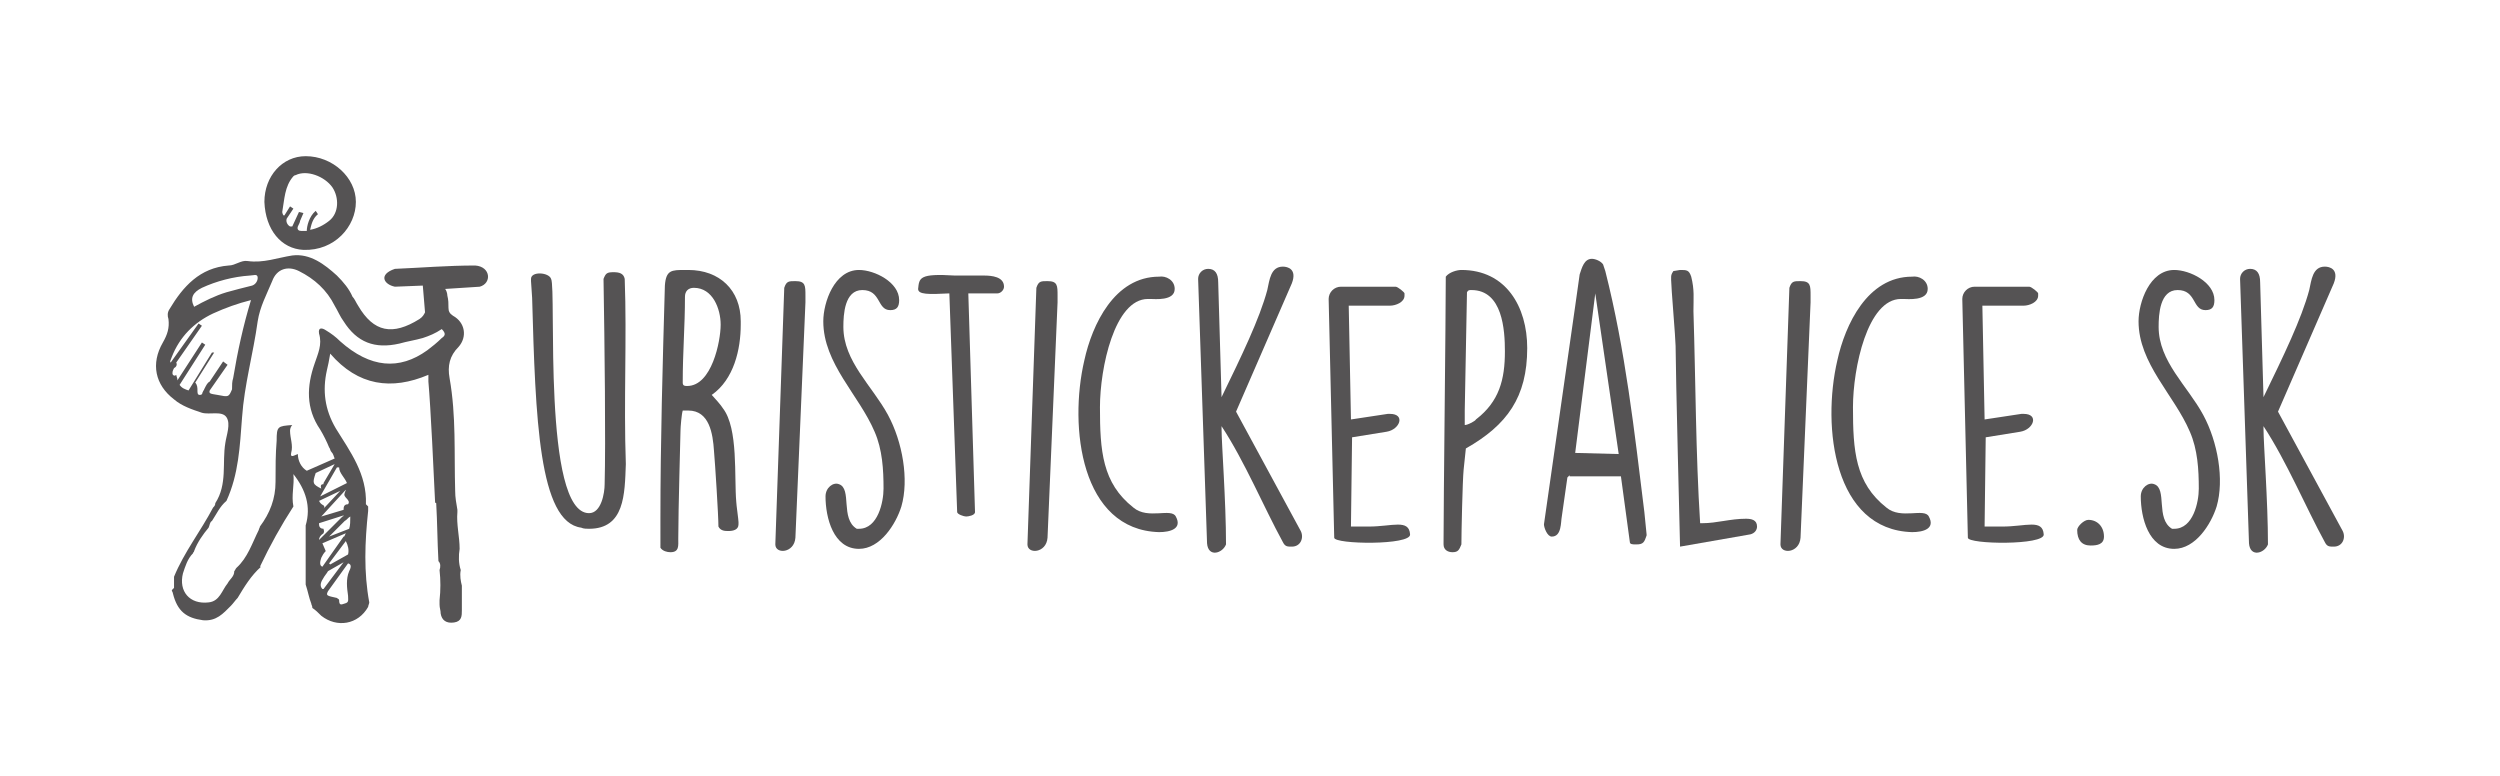<?xml version="1.0" encoding="utf-8"?>
<!-- Generator: Adobe Illustrator 25.4.1, SVG Export Plug-In . SVG Version: 6.00 Build 0)  -->
<svg version="1.1" id="Layer_1" xmlns="http://www.w3.org/2000/svg" xmlns:xlink="http://www.w3.org/1999/xlink" x="0px" y="0px"
	 viewBox="0 0 224.1 69.6" style="enable-background:new 0 0 224.1 69.6;" xml:space="preserve">
<style type="text/css">
	.st0{fill:none;}
	.st1{fill:#555354;}
</style>
<path class="st0" d="M33.1,50.7C33.1,50.7,33.1,50.7,33.1,50.7C33.2,50.7,33.2,50.6,33.1,50.7l0.1-0.2l-2.1,0.9
	c0.1,0.2,0.3,0.4,0.3,0.7c-0.1,0.2-0.3,0.4-0.4,0.6c-0.1,0.3-0.2,0.6,0.1,0.8L33.1,50.7z"/>
<path class="st0" d="M32,53.2l1.6-0.9c0.1-0.4,0-0.8-0.2-1.2L32,53.2C31.9,53.1,31.9,53.1,32,53.2z"/>
<path class="st0" d="M23.6,53.6c0,0.1,0,0.2-0.1,0.2C23.6,53.8,23.6,53.7,23.6,53.6z"/>
<path class="st0" d="M31.7,53.8c-0.1,0.2-0.3,0.4-0.4,0.6c-0.2,0.3-0.3,0.7-0.1,1c0,0.1,0.1,0.1,0.1,0.1l1.8-2.5L31.7,53.8z"/>
<path class="st0" d="M31.7,55.6c-0.2,0.4-0.1,0.5,0.8,0.6c0.1,0,0.2,0.1,0.2,0.2c0,0.5,0.3,0.4,0.5,0.3c0.4-0.1,0.4-0.3,0.3-0.7
	c-0.1-0.7-0.2-1.4,0.1-2.2c0.1-0.2,0.2-0.6-0.1-0.7L31.7,55.6z"/>
<polygon class="st1" points="23.6,53.6 23.6,53.6 23.6,53.6 "/>
<g>
	<path class="st0" d="M28.7,48.4l2.1-2.1c0,0,0-0.1,0.1-0.1l-2.2,0.7c0,0,0,0.1,0,0.1c-0.1,0.3,0.1,0.4,0.4,0.4c0,0.1,0,0.2,0,0.4
		C28.8,47.9,28.7,48.2,28.7,48.4z"/>
	<path class="st0" d="M29,45.3c0.1,0.1,0.1,0.2,0,0.3l1.5-1.6L28.6,45C28.7,45.1,28.8,45.2,29,45.3z"/>
	<path class="st0" d="M28.6,43.8c-0.1-0.2,0-0.3,0.2-0.4l0,0c0-0.1,0-0.1,0-0.2c0,0,0,0,0,0.1l1-1.7l-1.7,0.8c0,0,0,0,0,0
		C28,43.3,28,43.4,28.6,43.8L28.6,43.8z"/>
	<path class="st0" d="M20.7,34.7c0-0.3,0.1-0.6,0.1-1c0.4-2.3,0.9-4.6,1.6-7c-1.3,0.3-2.4,0.7-3.4,1.2c-1.7,0.9-3,2.1-3.7,3.9
		c-0.1,0.3-0.1,0.4-0.1,0.5l2.5-3.5l0.3,0.2l-2.3,3.3c0.1,0.2,0,0.4-0.2,0.5c-0.2,0.2-0.3,0.4-0.1,0.6c0.1,0.1,0.2,0.1,0.3,0
		c0,0.1,0.1,0.3,0.1,0.4c0,0,0,0.1,0,0.1l2.2-3.4l0.3,0.2L16,34.5c0.2,0.2,0.6,0.3,0.8,0.5c0,0,0,0,0,0l2.1-3.4l0.3,0.2l-1.7,2.7
		c0.1,0.1,0.2,0.4,0.2,0.7c0,0.1-0.1,0.3,0.2,0.4c0.2,0,0.2-0.2,0.3-0.3c0-0.1,0.1-0.2,0.1-0.2l0,0l0,0c0.2-0.4,0.3-0.6,0.5-0.7
		l1.2-1.8l0.3,0.2L18.8,35c-0.1,0.3,0.1,0.3,0.7,0.4C20.5,35.6,20.5,35.6,20.7,34.7z"/>
	<path class="st0" d="M31.1,28.9c-0.3-0.5-0.6-0.9-0.8-1.4c-0.7-1.4-1.9-2.4-3.2-3.1c-1.1-0.6-2-0.3-2.4,0.9
		c-0.5,1.2-1.1,2.3-1.3,3.6c-0.5,2.9-1.2,5.7-1.4,8.6c-0.2,2.5-0.3,5.1-1.4,7.5c-0.5,0.5-0.9,1.2-1.3,1.8c-0.2,0.2-0.3,0.4-0.3,0.6
		c-0.6,0.6-1,1.3-1.3,2.1c0,0.1-0.1,0.1-0.1,0.2c-0.5,0.5-0.7,1.2-0.9,1.8c-0.4,1.7,0.6,2.8,2.3,2.6c1-0.1,1.2-1.1,1.7-1.7
		c0.2-0.3,0.6-0.6,0.6-1.1c0.1-0.1,0.1-0.2,0.2-0.3v0l0,0l0,0c1.1-0.9,1.4-2.2,2-3.4c0-0.1,0.1-0.2,0.1-0.3c0.8-1.2,1.4-2.5,1.4-4
		c0-1.2,0-2.4,0.1-3.7c0.1-1.3,0.1-1.3,1.4-1.4c-0.1,0.2-0.2,0.4-0.2,0.5c0,0.6,0.3,1.2,0.1,2c-0.1,0.5,0.4,0.2,0.6,0.1c0,0,0,0,0,0
		l0,0c0,0,0,0,0,0l0,0l0,0c0,0,0,0,0,0c0,0,0,0,0,0c0,0.7,0.3,1.3,0.8,1.5l2.5-1.1c0-0.2-0.1-0.4-0.3-0.6c-0.1-0.1-0.1-0.3-0.2-0.4
		c-0.3-0.5-0.5-1.1-0.8-1.6c-1.3-1.9-1.2-3.9-0.5-5.9c0.3-0.9,0.6-1.8,0.4-2.7c-0.1-0.5,0.3-0.5,0.6-0.3c0.4,0.3,0.9,0.7,1.3,1
		c2.7,2.4,5.3,2.7,7.8,0.8c0-0.4-0.1-0.7-0.1-1.1c-0.7,0.2-1.4,0.4-2.1,0.5C33.9,31.4,32.3,30.8,31.1,28.9z"/>
	<path class="st0" d="M20.2,26.2c0.8-0.2,1.5-0.4,2.3-0.6c0.4-0.1,0.6-0.4,0.5-0.7c-0.1-0.4-0.5-0.2-0.7-0.2
		c-1.5,0.1-2.9,0.5-4.3,1.1c-0.7,0.4-1.1,0.9-0.8,1.7C18.2,27,19.2,26.5,20.2,26.2z"/>
	<path class="st0" d="M25.5,19.3l0.5-0.8l0.3,0.2l-0.6,0.9c-0.1,0.3,0,0.6,0.3,0.7c0.1,0,0.1,0,0.2,0l0.6-1.3l0.4,0.2l-0.3,0.7
		c0,0.2-0.2,0.4-0.2,0.5c-0.1,0.3,0.1,0.4,0.3,0.4c0.2,0,0.4,0,0.5,0c0.1-0.4,0.2-1.3,0.8-1.8l0.2,0.3c-0.4,0.4-0.6,1-0.7,1.4
		c0.6-0.1,1.2-0.4,1.7-0.8c0.9-0.7,1-2.1,0.3-3c-0.8-1.1-2.4-1.6-3.3-1.1c-0.1,0-0.2,0.1-0.2,0.1c-0.7,0.9-0.7,2.1-1,3.1
		C25.2,19.1,25.3,19.4,25.5,19.3z"/>
	<path class="st0" d="M31.1,43.3c-0.2-0.5-0.7-0.9-0.7-1.4c-0.1,0-0.1,0-0.2,0l-1.6,2.6L31.1,43.3z"/>
	<path class="st0" d="M30.8,46.7l-1.4,1.4l1.8-0.7c0.1-0.3,0.1-0.7,0-1.1C31.1,46.4,31,46.7,30.8,46.7z"/>
	<path class="st0" d="M31.1,44l-2.2,2.4l2-0.6c0-0.3,0-0.5,0.4-0.5c0.3-0.4-0.5-0.6-0.3-1C31,44.1,31.1,44.1,31.1,44z"/>
	<path class="st1" d="M27.2,22.4c2.8,0.1,4.7-2.1,4.7-4.3c0-2.2-2.1-4.1-4.5-4.1c-2.1,0-3.7,1.8-3.7,4.1
		C23.8,20.6,25.2,22.3,27.2,22.4z M26.3,15.8c0.1-0.1,0.2-0.1,0.2-0.1c1-0.5,2.6,0.1,3.3,1.1c0.6,0.9,0.6,2.3-0.3,3
		c-0.5,0.4-1.1,0.7-1.7,0.8c0.1-0.4,0.2-1,0.7-1.4l-0.2-0.3c-0.6,0.5-0.8,1.4-0.8,1.8c-0.2,0-0.3,0-0.5,0c-0.2,0-0.4-0.1-0.3-0.4
		c0.1-0.2,0.2-0.4,0.2-0.5l0.3-0.7L26.8,19l-0.6,1.3c0,0-0.1,0-0.2,0c-0.2-0.1-0.4-0.4-0.3-0.7l0.6-0.9L26,18.5l-0.5,0.8
		c-0.1,0.1-0.2-0.2-0.2-0.3C25.5,17.9,25.5,16.7,26.3,15.8z"/>
	<path class="st1" d="M26.9,40.7L26.9,40.7L26.9,40.7C26.9,40.7,26.9,40.7,26.9,40.7L26.9,40.7C26.9,40.7,26.9,40.7,26.9,40.7
		C26.9,40.7,26.9,40.7,26.9,40.7C26.9,40.7,26.9,40.7,26.9,40.7z"/>
	<path class="st1" d="M42.6,23.8c-2.5,0-4.8,0.2-7.2,0.3c-1.5,0.5-1,1.4,0,1.6l2.5-0.1c0,0,0.1,1.1,0.2,2.4
		c-0.1,0.2-0.2,0.4-0.5,0.6c-2.4,1.5-4.1,1.2-5.5-1.2c-0.2-0.3-0.3-0.6-0.5-0.8c-0.3-0.7-0.8-1.3-1.4-1.9c-1.1-1-2.4-2-4-1.8
		c-1.3,0.2-2.6,0.7-4,0.5c-0.6-0.1-1.1,0.4-1.7,0.4c-2.6,0.2-4.1,1.9-5.3,3.9C15,28,15,28.3,15.1,28.6c0.1,0.8-0.1,1.4-0.5,2.1
		c-1.1,1.9-0.7,3.8,1,5.1c0.7,0.6,1.6,0.9,2.5,1.2c0.7,0.2,1.8-0.2,2.2,0.4c0.4,0.6,0,1.6-0.1,2.3c-0.3,1.8,0.2,3.7-0.9,5.4
		c0,0.2-0.1,0.3-0.2,0.4c-1.1,2.1-2.6,4-3.5,6.2c0,0.3,0,0.6,0,1c-0.1,0.1-0.1,0.1-0.2,0.2c0,0.1,0.1,0.2,0.1,0.3
		c0.4,1.6,1.2,2.2,2.7,2.4c1.2,0.1,1.8-0.6,2.5-1.3c0.2-0.2,0.4-0.5,0.6-0.7c0.6-1,1.2-2,2.1-2.8l-0.1,0c0.9-1.9,1.9-3.7,3-5.4l0,0
		c-0.2-1,0.1-1.9,0-2.9c1.1,1.4,1.6,2.9,1.1,4.6c0,0.2,0,0.4,0,0.6c0,1.4,0,2.8,0,4.3c0,0.1,0,0.3,0,0.4c0.2,0.6,0.3,1.2,0.5,1.7
		c0,0.1,0.1,0.2,0.1,0.4c0.3,0.2,0.5,0.4,0.8,0.7c1.4,1.1,3.3,0.8,4.2-0.8c0-0.1,0.1-0.3,0.1-0.4c-0.5-2.7-0.4-5.4-0.1-8.2
		c0-0.1,0-0.3,0-0.4c-0.1-0.1-0.2-0.2-0.2-0.2c0.1-2.7-1.4-4.7-2.7-6.8c-1-1.7-1.2-3.4-0.8-5.2c0.1-0.4,0.2-0.9,0.3-1.5
		c2.5,2.9,5.5,3.3,8.8,1.9c0,0.2,0,0.4,0,0.6c0.2,2.2,0.5,8.6,0.6,10.8c0,0,0,0.1,0.1,0.1c0.1,1.7,0.1,3.4,0.2,5.2
		c0.2,0.2,0.2,0.5,0.1,0.8c0.1,0.9,0.1,1.8,0,2.7c0,0.1,0,0.3,0,0.4c0,0.3,0.1,0.5,0.1,0.8c0.1,0.6,0.5,0.9,1.2,0.8
		c0.7-0.1,0.7-0.6,0.7-1.1c0-0.5,0-1.1,0-1.6c0-0.2,0-0.4,0-0.6c-0.1-0.4-0.2-0.9-0.1-1.4c-0.2-0.6-0.2-1.3-0.1-1.9
		c0-1.1-0.3-2.2-0.2-3.3c0-0.1,0-0.1,0-0.2c-0.1-0.6-0.2-1.1-0.2-1.7c-0.1-3.4,0.1-6.7-0.5-10.1c-0.2-1.1,0-2,0.8-2.8
		c0.8-0.9,0.6-2.2-0.5-2.8c-0.3-0.2-0.4-0.4-0.4-0.7c0-0.4,0-0.7-0.1-1.1c0-0.2-0.1-0.5-0.2-0.6l3.1-0.2
		C44.1,25.4,44,23.9,42.6,23.8z M18.1,25.8c1.3-0.6,2.8-1,4.3-1.1c0.3,0,0.7-0.2,0.7,0.2c0,0.3-0.2,0.6-0.5,0.7
		c-0.8,0.2-1.6,0.4-2.3,0.6c-1,0.3-2,0.8-2.9,1.3C17,26.7,17.3,26.2,18.1,25.8z M19.5,35.4c-0.6-0.1-0.8-0.1-0.7-0.4l1.6-2.3
		L20,32.4l-1.2,1.8c-0.2,0.1-0.3,0.3-0.5,0.7l0,0l0,0c0,0.1-0.1,0.1-0.1,0.2c-0.1,0.1,0,0.3-0.3,0.3c-0.2,0-0.2-0.2-0.2-0.4
		c0-0.2,0-0.5-0.2-0.7l1.7-2.7L19,31.6l-2.1,3.4c0,0,0,0,0,0c-0.3-0.1-0.6-0.2-0.8-0.5l2.3-3.6l-0.3-0.2l-2.2,3.4c0,0,0-0.1,0-0.1
		c0-0.1-0.1-0.3-0.1-0.4c-0.1,0.1-0.2,0.1-0.3,0c-0.1-0.2,0-0.4,0.1-0.6c0.2-0.1,0.3-0.3,0.2-0.5l2.3-3.3l-0.3-0.2l-2.5,3.5
		c-0.1-0.1,0-0.2,0.1-0.5c0.7-1.8,2-3.1,3.7-3.9c1.1-0.5,2.2-0.9,3.4-1.2c-0.7,2.3-1.2,4.6-1.6,7c-0.1,0.3-0.1,0.6-0.1,1
		C20.5,35.6,20.5,35.6,19.5,35.4z M28.3,42.4C28.3,42.4,28.3,42.4,28.3,42.4l1.7-0.8l-1,1.7c0,0,0,0,0-0.1c0,0.1,0,0.1,0,0.2l0,0
		c-0.2,0-0.3,0.1-0.2,0.4l0,0C28,43.4,28,43.3,28.3,42.4z M30.5,44L29,45.6c0.1-0.1,0.1-0.2,0-0.3c-0.2-0.1-0.3-0.2-0.4-0.4L30.5,44
		z M29,47.4c-0.2,0-0.4-0.1-0.4-0.4c0,0,0-0.1,0-0.1l2.2-0.7c0,0,0,0.1-0.1,0.1l-2.1,2.1c0-0.2,0.1-0.4,0.4-0.6
		C29.1,47.6,29,47.5,29,47.4z M28.8,50c0.1-0.2,0.2-0.4,0.4-0.6c-0.1-0.2-0.2-0.5-0.3-0.7l2.1-0.9L30.9,48c0,0,0,0.1-0.1,0.1
		c0,0,0,0,0,0l-1.9,2.7C28.6,50.7,28.7,50.3,28.8,50z M31,48.5c0.2,0.4,0.3,0.8,0.2,1.2l-1.6,0.9c0,0,0,0-0.1-0.1L31,48.5z
		 M28.9,52.8c-0.3-0.3-0.1-0.7,0.1-1c0.1-0.2,0.3-0.4,0.4-0.6l1.4-0.8L29,52.8C29,52.8,29,52.8,28.9,52.8z M31.3,51.2
		c-0.3,0.7-0.2,1.5-0.1,2.2c0,0.4,0.1,0.6-0.3,0.7c-0.3,0.1-0.5,0.2-0.5-0.3c0-0.1-0.1-0.1-0.2-0.2c-0.9-0.2-1-0.2-0.8-0.6l1.8-2.5
		C31.6,50.6,31.4,51,31.3,51.2z M31.3,47.4l-1.8,0.7l1.4-1.4c0.2-0.1,0.3-0.3,0.5-0.4C31.4,46.7,31.4,47.1,31.3,47.4z M31.2,45.2
		c-0.4,0-0.4,0.3-0.4,0.5l-2,0.6l2.2-2.4c0,0.1-0.1,0.2-0.1,0.3C30.7,44.6,31.5,44.8,31.2,45.2z M30.2,41.9c0.1,0,0.1,0,0.2,0
		c0,0.5,0.5,0.9,0.7,1.4l-2.4,1.2L30.2,41.9z M39.6,30.3c-0.4,0.4-0.9,0.8-1.3,1.1c-2.5,1.8-5.1,1.6-7.8-0.8c-0.4-0.4-0.8-0.7-1.3-1
		c-0.3-0.2-0.7-0.3-0.6,0.3c0.3,1-0.1,1.8-0.4,2.7c-0.7,2-0.8,4,0.5,5.9c0.3,0.5,0.6,1.1,0.8,1.6c0.1,0.1,0.1,0.3,0.2,0.4
		c0.2,0.2,0.2,0.4,0.3,0.6l-2.5,1.1c-0.5-0.3-0.8-0.9-0.8-1.5c-0.3,0.1-0.7,0.4-0.6-0.1c0.2-0.7-0.1-1.3-0.1-2
		c0-0.2,0.1-0.4,0.2-0.5c-1.3,0.1-1.4,0.1-1.4,1.4c-0.1,1.2-0.1,2.4-0.1,3.7c0,1.5-0.5,2.8-1.4,4c0,0.1-0.1,0.2-0.1,0.3
		c-0.6,1.2-1,2.5-2,3.4l0,0l0,0v0c-0.1,0.1-0.1,0.2-0.2,0.3c0,0.5-0.4,0.7-0.6,1.1c-0.5,0.6-0.7,1.6-1.7,1.7c-1.7,0.2-2.7-1-2.3-2.6
		c0.2-0.6,0.4-1.3,0.9-1.8c0-0.1,0.1-0.1,0.1-0.2c0.3-0.8,0.8-1.5,1.3-2.1c0.1-0.2,0.1-0.5,0.3-0.6c0.4-0.6,0.7-1.3,1.3-1.8
		c1.1-2.4,1.2-4.9,1.4-7.5c0.2-2.9,1-5.7,1.4-8.6c0.2-1.3,0.8-2.4,1.3-3.6c0.4-1.1,1.4-1.4,2.4-0.9c1.4,0.7,2.5,1.7,3.2,3.1
		c0.3,0.5,0.5,1,0.8,1.4c1.2,1.9,2.8,2.5,5,2c0.7-0.2,1.4-0.3,2.1-0.5c0.6-0.2,1.1-0.4,1.7-0.8C40,29.9,39.9,30.1,39.6,30.3z"/>
	<path class="st1" d="M52.8,47.4c-0.2,0-0.5,0-0.7-0.1c-3.8-0.5-4.1-9.8-4.4-20.6l-0.1-1.5v-0.2c0-0.7,1.6-0.6,1.8,0
		c0.5,0.9-0.8,21,3.4,21c1.1,0,1.4-1.8,1.4-2.6c0.1-3.8,0-12.4-0.1-18.4c0.2-0.5,0.3-0.6,0.9-0.6c0.5,0,0.9,0.1,1,0.6
		c0.2,5.4-0.1,10.9,0.1,16.6C56,44.3,56,47.4,52.8,47.4z"/>
	<path class="st1" d="M59.2,46.5c0-6.9,0.2-13.9,0.4-20.9c0.1-1.4,0.6-1.4,1.8-1.4h0.3c2.8,0,4.7,1.8,4.7,4.6v0.3
		c0,2.2-0.6,4.9-2.6,6.3c0.2,0.2,0.9,1,1,1.2c1.4,1.8,1,6.2,1.2,8.4c0,0.2,0.2,1.6,0.2,1.8V47c0,0.5-0.5,0.6-0.9,0.6h0
		c-0.3,0-0.7,0-0.9-0.4c0-1-0.3-5.7-0.4-6.8c-0.1-1.5-0.4-3.6-2.3-3.6h-0.5c-0.1,0.3-0.2,1.5-0.2,1.8c0,0.3-0.2,7.1-0.2,9.7
		c0,0.6,0.1,1.2-0.7,1.2c-0.3,0-0.7-0.1-0.9-0.4V46.5z M61.6,34.6c2.2,0,3-4,3-5.5c0-1.4-0.7-3.3-2.4-3.3c-0.5,0-0.8,0.3-0.8,0.8
		c0,2.7-0.2,4.9-0.2,7.7C61.2,34.6,61.4,34.6,61.6,34.6z"/>
	<path class="st1" d="M70.3,25.8c0.2-0.6,0.4-0.6,1-0.6c0.9,0,0.9,0.4,0.9,1.3c0,0.1,0,0.5,0,0.6l-0.9,21.1
		c-0.1,1.4-1.8,1.5-1.8,0.6L70.3,25.8z"/>
	<path class="st1" d="M75.2,43.4c1.2,0.4,0.1,3.1,1.6,4H77c1.7,0,2.2-2.4,2.2-3.6c0-1.7-0.1-3.5-0.8-5.1c-1.4-3.3-4.6-6.1-4.6-9.9
		c0-1.7,1-4.6,3.2-4.6c1.4,0,3.6,1.1,3.6,2.7c0,0.6-0.2,0.9-0.8,0.9c-1.2,0-0.8-1.8-2.5-1.8c-1.6,0-1.7,2.2-1.7,3.3
		c0,3.1,2.6,5.3,4,7.9c1.3,2.4,1.9,5.8,1.2,8.2c-0.5,1.6-1.9,3.8-3.8,3.8c-2.3,0-3-2.8-3-4.7C74,43.7,74.7,43.2,75.2,43.4z"/>
	<path class="st1" d="M85.1,26.3c-1.9,0.1-2.8,0.1-2.8-0.4c0.1-1,0.1-1.4,3.3-1.2h2.6c0.7,0,1.8,0.1,1.8,1c0,0.3-0.3,0.6-0.6,0.6
		h-2.6l0.6,19.6c0,0.3-0.6,0.4-0.8,0.4c-0.2,0-0.8-0.2-0.8-0.4L85.1,26.3z"/>
	<path class="st1" d="M92.9,25.8c0.2-0.6,0.4-0.6,1-0.6c0.9,0,0.9,0.4,0.9,1.3c0,0.1,0,0.5,0,0.6l-0.9,21.1
		c-0.1,1.4-1.8,1.5-1.8,0.6L92.9,25.8z"/>
	<path class="st1" d="M105.3,25.9c0,1.1-1.8,0.9-2.2,0.9h-0.2c-3,0-4.3,6.2-4.3,9.7c0,3.9,0.2,6.8,3,9c1.3,1.1,3.4,0,3.8,0.8
		c0.6,1.1-0.5,1.4-1.5,1.4c-7-0.2-8.1-9.4-6.7-15.4c0.7-3.2,2.7-7.5,6.7-7.5C104.5,24.7,105.3,25.1,105.3,25.9z"/>
	<path class="st1" d="M107.4,25c0-0.5,0.4-0.9,0.9-0.9c0.6,0,0.9,0.4,0.9,1.2l0.3,10.3c1.8-3.7,3.4-7,4.1-9.6
		c0.2-0.9,0.3-2.1,1.4-2.1c0.4,0,1.3,0.2,0.8,1.5l-5,11.5l5.8,10.7c0.3,0.6,0,1.4-0.8,1.4c-0.4,0-0.6,0-0.8-0.4
		c-1.7-3.1-3.4-7.2-5.5-10.4v0.2c0,1.4,0.4,6.5,0.4,10.4c-0.3,0.8-1.6,1.2-1.7-0.1L107.4,25z"/>
	<path class="st1" d="M119.1,26.8c0-0.6,0.5-1.1,1.1-1.1h4.9c0.2,0,0.8,0.5,0.8,0.6c0,0.1,0,0.1,0,0.2c0,0.6-0.8,0.9-1.3,0.9h-3.7
		l0.2,10.2l3.3-0.5h0.2c1.4,0,0.9,1.4-0.3,1.6l-3.1,0.5l-0.1,8c0.3,0,1.3,0,1.6,0c2.1,0,3.6-0.7,3.7,0.7c0.1,1-6.8,0.9-6.8,0.3
		L119.1,26.8z"/>
	<path class="st1" d="M129.4,48.6c0-3.6,0.2-20.2,0.2-23.8c0.3-0.4,1-0.6,1.4-0.6c4,0,5.9,3.3,5.9,7c0,4.4-1.8,6.9-5.5,9l-0.2,1.9
		c-0.1,1-0.2,5.7-0.2,6.7c-0.2,0.5-0.3,0.7-0.8,0.7c-0.4,0-0.8-0.2-0.8-0.7V48.6z M131.3,36.8v1.3c0.3,0,1-0.4,1-0.5
		c2.1-1.6,2.6-3.6,2.6-6.1c0-1.9-0.2-5.5-3-5.5c-0.2,0-0.3,0-0.4,0.2L131.3,36.8z"/>
	<path class="st1" d="M140.7,42.6l-0.2,0.2l-0.5,3.5c-0.1,0.5,0,1.8-0.9,1.8c-0.4,0-0.7-0.8-0.7-1.1c3.2-22.3,3.2-22.4,3.2-22.4
		c0.2-0.6,0.4-1.4,1.1-1.4c0.3,0,0.8,0.2,1,0.5l0.2,0.6c1.8,7.1,2.6,14.3,3.5,21.6l0.2,2c0,0,0,0,0,0.1c-0.2,0.6-0.3,0.8-0.9,0.8
		h-0.1c-0.2,0-0.5,0-0.5-0.2l-0.8-5.9H140.7z M141.2,40.6l3.9,0.1L143,26.3L141.2,40.6z"/>
	<path class="st1" d="M150.6,49c0,0-0.4-15.9-0.4-18c0-0.6-0.4-5.3-0.4-5.9v-0.2c0-0.2,0-0.3,0.2-0.6c0.1,0,0.5-0.1,0.6-0.1
		c0.6,0,0.8,0,1,0.6c0.3,1.2,0.2,1.9,0.2,3.1c0.2,6.3,0.2,12.7,0.6,19h0.2c1.3,0,2.5-0.4,3.9-0.4c0.5,0,1,0.1,1,0.7
		c0,0.3-0.2,0.6-0.6,0.7L150.6,49z"/>
	<path class="st1" d="M160.4,25.8c0.2-0.6,0.4-0.6,1-0.6c0.9,0,0.9,0.4,0.9,1.3c0,0.1,0,0.5,0,0.6l-0.9,21.1
		c-0.1,1.4-1.8,1.5-1.8,0.6L160.4,25.8z"/>
	<path class="st1" d="M172.8,25.9c0,1.1-1.8,0.9-2.2,0.9h-0.2c-3,0-4.3,6.2-4.3,9.7c0,3.9,0.2,6.8,3,9c1.3,1.1,3.4,0,3.8,0.8
		c0.6,1.1-0.5,1.4-1.5,1.4c-7-0.2-8.1-9.4-6.7-15.4c0.7-3.2,2.7-7.5,6.7-7.5C172,24.7,172.8,25.1,172.8,25.9z"/>
	<path class="st1" d="M175.9,26.8c0-0.6,0.5-1.1,1.1-1.1h4.9c0.2,0,0.8,0.5,0.8,0.6c0,0.1,0,0.1,0,0.2c0,0.6-0.8,0.9-1.3,0.9h-3.7
		l0.2,10.2l3.3-0.5h0.2c1.4,0,0.9,1.4-0.3,1.6l-3.1,0.5l-0.1,8c0.3,0,1.3,0,1.6,0c2.1,0,3.6-0.7,3.7,0.7c0.1,1-6.8,0.9-6.8,0.3
		L175.9,26.8z"/>
	<path class="st1" d="M187.2,46.6c0.8,0,1.4,0.6,1.4,1.5c0,0.7-0.6,0.8-1.2,0.8c-0.8,0-1.2-0.5-1.2-1.4
		C186.2,47.2,186.8,46.6,187.2,46.6z"/>
	<path class="st1" d="M193.1,43.4c1.2,0.4,0.1,3.1,1.6,4h0.2c1.7,0,2.2-2.4,2.2-3.6c0-1.7-0.1-3.5-0.8-5.1c-1.4-3.3-4.6-6.1-4.6-9.9
		c0-1.7,1-4.6,3.2-4.6c1.4,0,3.6,1.1,3.6,2.7c0,0.6-0.2,0.9-0.8,0.9c-1.2,0-0.8-1.8-2.5-1.8c-1.6,0-1.7,2.2-1.7,3.3
		c0,3.1,2.6,5.3,4,7.9c1.3,2.4,1.9,5.8,1.2,8.2c-0.5,1.6-1.9,3.8-3.8,3.8c-2.3,0-3-2.8-3-4.7C191.9,43.7,192.6,43.2,193.1,43.4z"/>
	<path class="st1" d="M200.8,25c0-0.5,0.4-0.9,0.9-0.9c0.6,0,0.9,0.4,0.9,1.2l0.3,10.3c1.8-3.7,3.4-7,4.1-9.6
		c0.2-0.9,0.3-2.1,1.4-2.1c0.4,0,1.3,0.2,0.8,1.5l-5,11.5l5.8,10.7c0.3,0.6,0,1.4-0.8,1.4c-0.4,0-0.6,0-0.8-0.4
		c-1.7-3.1-3.4-7.2-5.5-10.4v0.2c0,1.4,0.4,6.5,0.4,10.4c-0.3,0.8-1.6,1.2-1.7-0.1L200.8,25z"/>
</g>
</svg>
